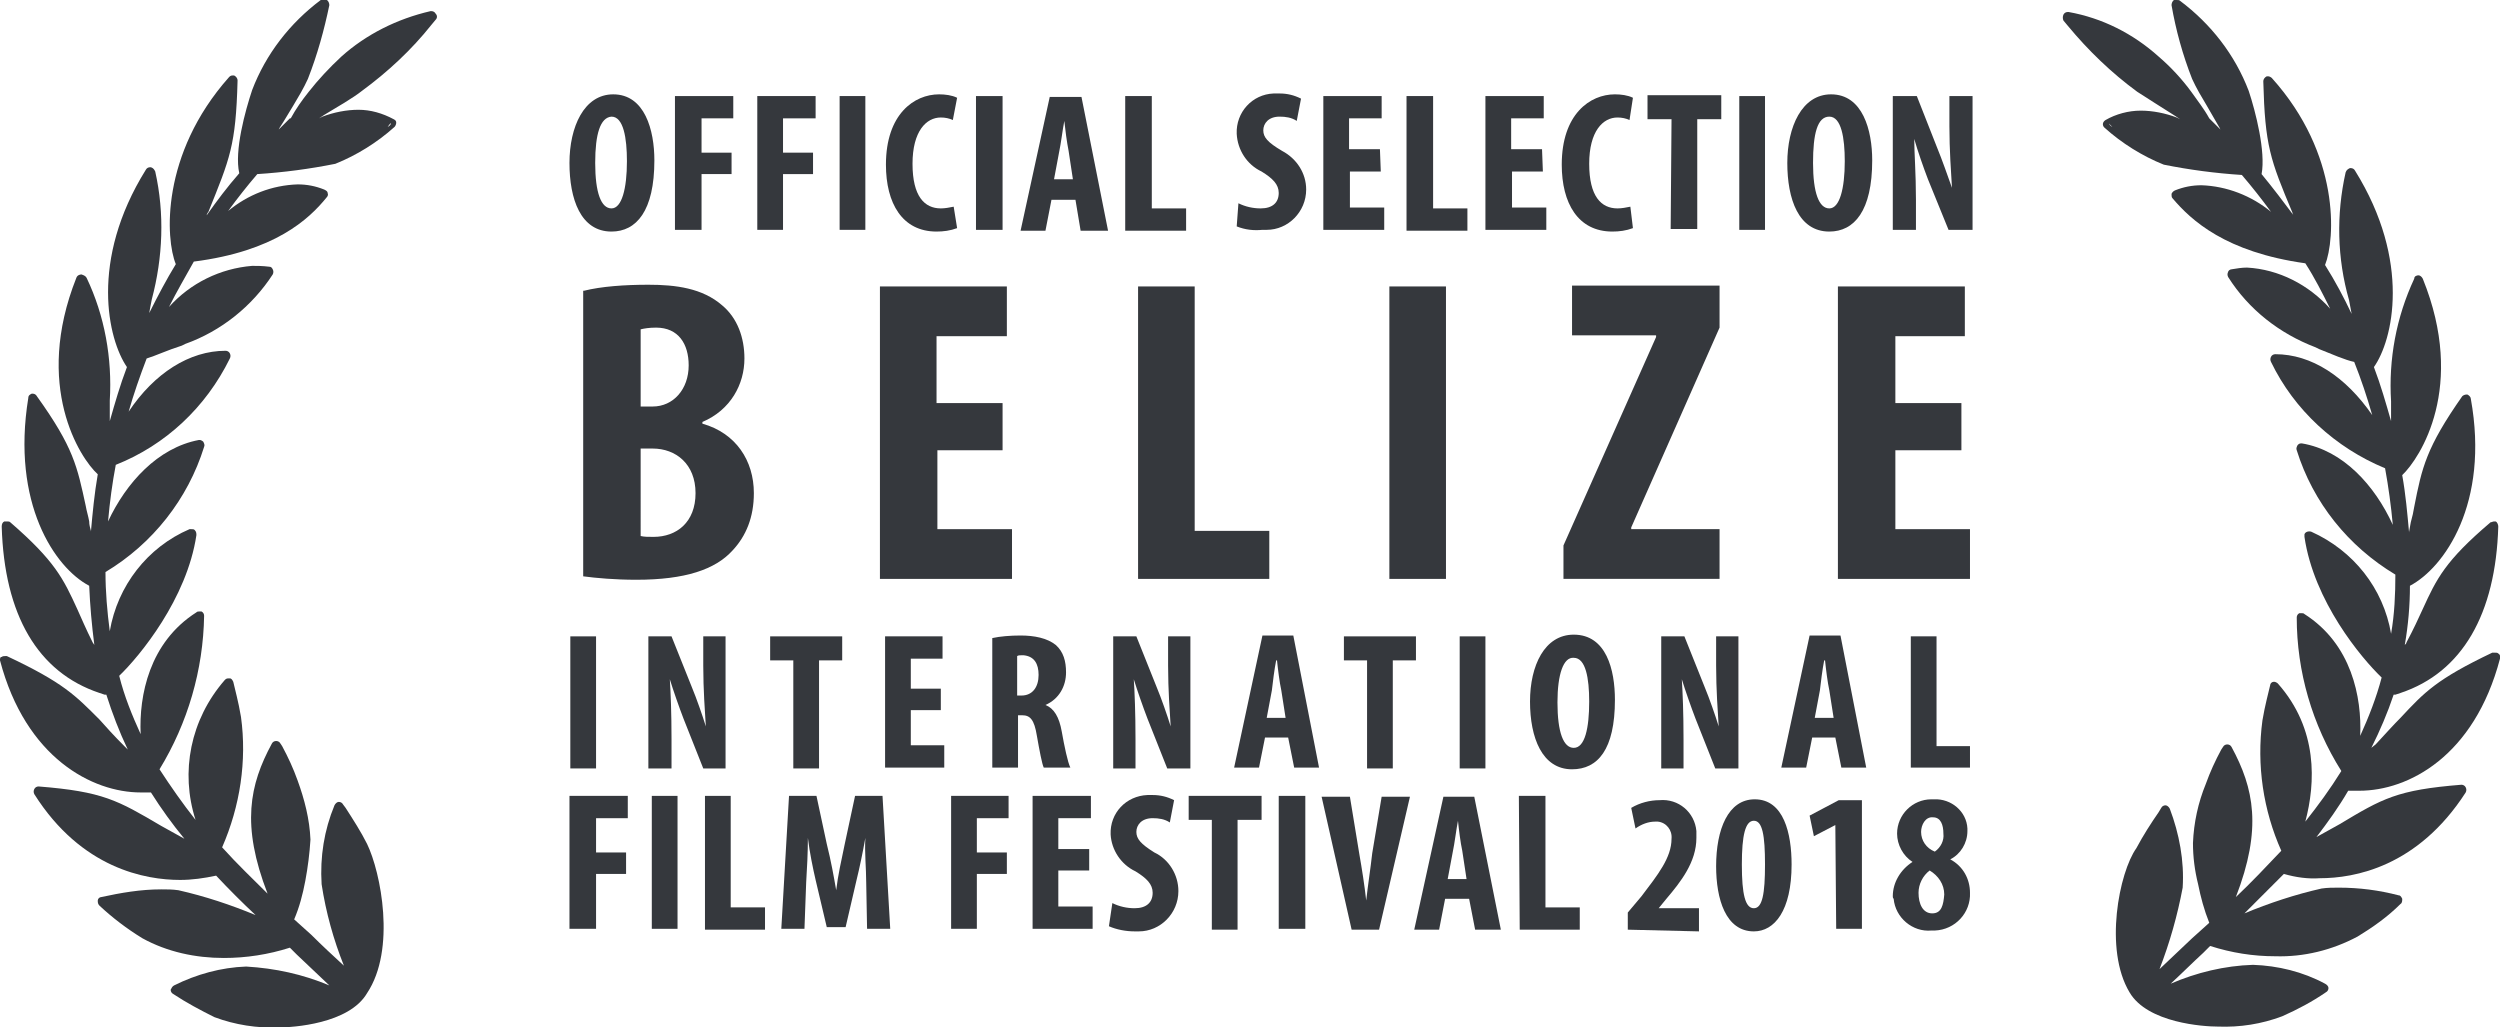 <?xml version="1.0" encoding="utf-8"?>
<!-- Generator: Adobe Illustrator 19.2.1, SVG Export Plug-In . SVG Version: 6.00 Build 0)  -->
<svg version="1.1" id="Layer_1" xmlns="http://www.w3.org/2000/svg" xmlns:xlink="http://www.w3.org/1999/xlink" x="0px" y="0px"
	 viewBox="0 0 291.5 119.8" style="enable-background:new 0 0 291.5 119.8;" xml:space="preserve">
<style type="text/css">
	.st0{fill:#35383D;}
</style>
<g>
	<path class="st0" d="M42.8,98.4c-0.7-1.4-1.6-2.8-2.5-4.2L40,93.8c-0.1-0.2-0.3-0.3-0.5-0.3l0,0c-0.2,0-0.4,0.2-0.5,0.4
		c-1.2,2.9-1.7,6-1.5,9.2c0.5,3.3,1.4,6.5,2.6,9.5c-1.3-1.2-2.5-2.3-3.8-3.6l-2-1.8c0.6-1.4,1-2.9,1.3-4.5c0.3-1.6,0.5-3.2,0.6-4.8
		c-0.1-2.4-0.7-4.7-1.5-6.9c-0.5-1.4-1.1-2.7-1.8-4l-0.2-0.3c-0.1-0.2-0.3-0.3-0.5-0.3l0,0c-0.2,0-0.4,0.1-0.5,0.3
		c-2.6,4.8-3.6,9.5-0.5,17.5c-1.7-1.7-3.5-3.4-5.3-5.4c2.1-4.8,2.9-10.1,2.2-15.2c-0.3-1.8-0.7-3.2-0.9-4.1
		c-0.1-0.2-0.2-0.4-0.4-0.4h-0.2c-0.2,0-0.3,0.1-0.4,0.2C22.2,83.9,21,90,22.8,95.6c-1.5-1.9-2.9-3.9-4.2-5.9
		c3.3-5.4,5.1-11.6,5.2-17.9c0-0.2-0.1-0.4-0.3-0.5c-0.1,0-0.2,0-0.3,0c-0.1,0-0.2,0-0.3,0.1c-5.5,3.5-6.7,9.7-6.5,14.2
		c-1-2.2-1.9-4.4-2.5-6.8c2.4-2.3,7.9-9,9-16.4c0-0.2,0-0.4-0.2-0.6c-0.1-0.1-0.2-0.1-0.4-0.1c-0.1,0-0.1,0-0.2,0
		c-4.9,2.1-8.4,6.6-9.3,11.9c-0.3-2.3-0.5-4.6-0.5-6.9c5.5-3.3,9.6-8.5,11.5-14.6c0.1-0.2,0-0.4-0.1-0.6c-0.1-0.1-0.3-0.2-0.4-0.2
		h-0.1c-4.8,0.9-8.5,5-10.6,9.5c0.2-2.3,0.5-4.5,0.9-6.6c5.8-2.3,10.5-6.7,13.3-12.4c0.1-0.2,0.1-0.4,0-0.6
		c-0.1-0.2-0.3-0.3-0.5-0.3l0,0c-4.2,0-8.3,2.6-11.3,7.1c0.6-2.1,1.3-4.1,2.1-6.2c1-0.3,2.5-1,4.1-1.5l0.4-0.2
		c4.2-1.5,7.8-4.4,10.2-8.1c0.1-0.2,0.1-0.4,0-0.6c-0.1-0.2-0.2-0.3-0.4-0.3C30.6,31,30,31,29.4,31c-3.7,0.3-7.2,2-9.7,4.8
		c0.9-1.8,1.9-3.5,2.9-5.3C32,29.3,36,25.6,38.1,23c0.1-0.1,0.2-0.3,0.1-0.5c0-0.2-0.2-0.3-0.4-0.4c-1-0.4-2-0.6-3.1-0.6
		c-3,0.1-5.8,1.2-8.1,3.1c1.1-1.5,2.2-2.9,3.4-4.3c3.1-0.2,6.1-0.6,9.1-1.2c2.5-1,4.9-2.5,6.9-4.3c0.1-0.1,0.2-0.3,0.2-0.5
		c0-0.2-0.1-0.3-0.3-0.4c-1.3-0.7-2.7-1.1-4.1-1.1c-1.4,0-2.9,0.3-4.2,0.8l-0.4,0.2l0.6-0.4c1.5-0.9,3.4-2,4.4-2.8
		c3-2.2,5.8-4.8,8.1-7.7l0.5-0.6c0.2-0.2,0.2-0.5,0-0.7c-0.1-0.2-0.3-0.3-0.5-0.3h-0.1C46.3,2.2,42.7,4,39.8,6.6
		c-1.4,1.3-2.7,2.7-3.8,4.1c-0.8,1-1.5,2-2.1,3.1h-0.1c-0.2,0.2-0.4,0.4-0.6,0.6l-0.7,0.7l0.1-0.2c0.6-0.9,1.1-1.8,1.6-2.6
		c0.6-1,1.2-2,1.7-3.1c1.1-2.8,1.9-5.7,2.5-8.6c0-0.2-0.1-0.5-0.3-0.6c-0.2-0.1-0.5-0.1-0.7,0c-3.6,2.7-6.4,6.3-8,10.5
		c-0.8,2.4-2.1,7.1-1.5,9.7c-1.4,1.6-2.6,3.2-3.8,4.9c0-0.1,0.1-0.3,0.2-0.4c2.5-6.2,3.2-7.7,3.4-15.3c0-0.3-0.2-0.5-0.4-0.6
		c-0.1,0-0.1,0-0.2,0c-0.2,0-0.3,0.1-0.4,0.2c-8,9-7.4,18.9-6.2,21.8c-1.1,1.8-2.1,3.7-3.1,5.7c0.1-0.6,0.2-1.1,0.3-1.6
		c1.3-4.9,1.5-10,0.4-14.9c-0.1-0.2-0.2-0.4-0.5-0.5h-0.1c-0.2,0-0.4,0.1-0.5,0.3c-6.6,10.6-4.4,19.8-2.2,23c-0.8,2.1-1.4,4.2-2,6.3
		v-2.4c0.3-4.9-0.6-9.9-2.7-14.3C10,32.2,9.8,32.1,9.5,32l0,0c-0.2,0-0.5,0.1-0.6,0.4C3.9,45,9.3,53.4,11.4,55.3
		c-0.4,2.3-0.6,4.5-0.8,6.7v-0.1c-0.1-0.4-0.2-0.7-0.2-1.1c-0.1-0.6-0.3-1.2-0.4-1.8C9,54.4,8.6,52.2,4.3,46.2
		C4.2,46,4,45.9,3.8,45.9H3.7c-0.2,0.1-0.4,0.2-0.4,0.5c-2,12.3,3.1,19.8,7.1,21.9c0.1,2.3,0.3,4.6,0.6,6.9l-0.2-0.3
		C10,73.3,9.5,72.1,9,71c-1.6-3.5-2.6-5.6-7.8-10.1c-0.1-0.1-0.2-0.1-0.4-0.1c-0.1,0-0.2,0-0.3,0c-0.2,0.1-0.3,0.3-0.3,0.6
		c0.3,10.3,4.2,17,11.4,19.4l0.6,0.2h0.2c0.7,2.2,1.5,4.3,2.5,6.4l-0.4-0.4c-1.2-1.2-2.1-2.2-2.9-3.1c-2.8-2.8-4.2-4.3-10.8-7.4
		c-0.1,0-0.2,0-0.2,0c-0.1,0-0.3,0-0.4,0.1C0,76.6,0,76.8,0,77c3,11.4,10.8,15.4,16.4,15.4c0.4,0,0.8,0,1.2,0
		c1.2,1.9,2.5,3.7,3.9,5.4l-2.7-1.5c-5.1-3-6.8-4-14.3-4.6l0,0c-0.2,0-0.4,0.1-0.5,0.3c-0.1,0.2-0.1,0.4,0,0.6c5.5,8.7,13,10,17,10
		c1.4,0,2.8-0.2,4.2-0.5c1.5,1.6,3.1,3.2,4.6,4.6c-2.9-1.2-5.9-2.2-9-2.9c-0.7-0.1-1.3-0.1-2-0.1c-2.4,0-4.7,0.4-7,0.9
		c-0.2,0-0.4,0.2-0.4,0.4c0,0.2,0,0.4,0.2,0.6c1.5,1.4,3.2,2.7,5,3.8c2.9,1.6,6.2,2.3,9.5,2.3c2.6,0,5.2-0.4,7.7-1.2l0.8,0.8
		l3.8,3.6c-3.1-1.3-6.3-2-9.7-2.2c-2.9,0.1-5.8,0.9-8.4,2.2c-0.2,0.1-0.3,0.3-0.4,0.5c0,0.2,0.1,0.4,0.3,0.5c1.5,1,3.2,1.9,4.8,2.7
		c2.4,0.9,5,1.3,7.5,1.2c1.6,0,8.2-0.4,10.3-4C46.2,110.7,44.4,101.7,42.8,98.4z M45.2,14.8c0.1-0.1,0.2-0.3,0.3-0.4h0.1
		C45.5,14.6,45.4,14.7,45.2,14.8L45.2,14.8z"/>
	<path class="st0" d="M248.3,115.7c2.1,3.6,8.7,4,10.3,4c2.6,0.1,5.1-0.3,7.5-1.2c1.8-0.8,3.5-1.7,5.1-2.8c0.2-0.1,0.3-0.3,0.3-0.5
		c0-0.2-0.2-0.4-0.4-0.5c-2.6-1.4-5.5-2.1-8.4-2.2c-3.3,0.1-6.6,0.9-9.6,2.2c1.3-1.2,2.6-2.5,3.8-3.6l0.8-0.8c2.5,0.8,5,1.2,7.6,1.2
		c3.3,0.1,6.6-0.7,9.6-2.3c1.8-1.1,3.5-2.3,5-3.8c0.2-0.1,0.2-0.4,0.2-0.6c-0.1-0.2-0.2-0.4-0.4-0.4c-2.3-0.6-4.6-0.9-7-0.9
		c-0.7,0-1.3,0-2,0.1c-3.1,0.7-6.1,1.7-9,2.9c1.5-1.5,3.1-3.1,4.6-4.6c1.4,0.4,2.8,0.6,4.2,0.5c4,0,11.4-1.3,17-10
		c0.1-0.2,0.1-0.4,0-0.6c-0.1-0.2-0.3-0.3-0.5-0.3l0,0c-7.5,0.6-9.2,1.6-14.2,4.6l-2.7,1.5c1.3-1.7,2.6-3.5,3.7-5.4
		c0.4,0,0.8,0,1.3,0c5.7,0,13.4-4,16.4-15.4c0.1-0.2,0-0.5-0.2-0.6c-0.1-0.1-0.2-0.1-0.4-0.1c-0.1,0-0.2,0-0.3,0
		c-6.5,3.1-7.9,4.6-10.7,7.6c-0.8,0.8-1.7,1.8-2.9,3.1l-0.5,0.4c1-2,1.9-4.1,2.6-6.2h0.2l0.6-0.2c7.2-2.4,11.1-9.2,11.4-19.4
		c0-0.2-0.1-0.5-0.3-0.6c-0.1,0-0.2,0-0.2,0c-0.1,0-0.3,0.1-0.4,0.1c-5.3,4.5-6.3,6.6-7.9,10.1c-0.5,1.1-1.1,2.4-1.9,3.9
		c0,0.1-0.1,0.2-0.2,0.3c0.4-2.3,0.6-4.6,0.6-6.9c4-2.1,9.3-9.6,7.1-21.8c0-0.2-0.2-0.4-0.4-0.5h-0.1c-0.2,0-0.4,0.1-0.5,0.2
		c-4.2,6-4.7,8.3-5.6,12.9c-0.1,0.6-0.2,1.1-0.4,1.8l-0.2,1.1v0.1c-0.2-2.2-0.4-4.5-0.8-6.7c2.1-2,7.5-10.3,2.4-22.9
		c-0.1-0.2-0.3-0.4-0.5-0.4l0,0c-0.2,0-0.5,0.1-0.5,0.4c-2.1,4.5-3,9.4-2.7,14.3v2.3c-0.6-2.1-1.2-4.2-2-6.3
		c2.2-3.1,4.4-12.3-2.2-22.9c-0.1-0.2-0.3-0.3-0.5-0.3H274c-0.2,0.1-0.4,0.2-0.5,0.5c-1.1,4.9-1,10,0.4,14.9
		c0.1,0.5,0.2,1.1,0.3,1.6c-0.9-1.9-1.9-3.8-3.1-5.7c1.2-3,1.8-12.9-6.2-21.8c-0.1-0.1-0.3-0.2-0.4-0.2h-0.2
		c-0.2,0.1-0.4,0.3-0.4,0.6c0.2,7.5,0.8,9.1,3.4,15.3c0,0.1,0.1,0.3,0.2,0.4c-1.2-1.6-2.4-3.2-3.8-4.9c0.5-2.6-0.7-7.3-1.5-9.7
		c-1.6-4.2-4.4-7.8-8-10.5c-0.1-0.1-0.2-0.1-0.4-0.1c-0.1,0-0.2,0-0.3,0c-0.2,0.1-0.3,0.4-0.3,0.6c0.5,2.9,1.3,5.8,2.4,8.6
		c0.5,1.1,1.1,2.1,1.7,3.1l1.5,2.6l0.1,0.2l-0.7-0.7l-0.6-0.6l0,0c-0.6-1.1-1.4-2.1-2.1-3.1c-1.1-1.5-2.4-2.9-3.8-4.1
		c-3-2.7-6.6-4.5-10.5-5.2h-0.1c-0.2,0-0.4,0.1-0.5,0.3c-0.1,0.2-0.1,0.5,0,0.7l0.5,0.6c2.4,2.9,5.1,5.5,8.1,7.7
		c1.1,0.7,2.8,1.8,4.4,2.8l0.6,0.4l-0.4-0.2c-1.3-0.5-2.8-0.8-4.2-0.8c-1.4,0-2.9,0.4-4.1,1.1c-0.3,0.2-0.4,0.5-0.2,0.8
		c0,0,0.1,0.1,0.1,0.1c2,1.8,4.4,3.3,6.9,4.3c3,0.6,6,1,9.1,1.2c1.2,1.4,2.3,2.8,3.4,4.3c-2.3-1.9-5.2-3-8.1-3.1
		c-1.1,0-2.1,0.2-3.1,0.6c-0.2,0.1-0.3,0.2-0.4,0.4c0,0.2,0,0.4,0.1,0.5c2.2,2.6,6.2,6.3,15.5,7.6c1.1,1.7,2,3.5,2.9,5.3
		c-2.5-2.8-6-4.6-9.7-4.8c-0.6,0-1.2,0.1-1.8,0.2c-0.2,0-0.4,0.2-0.4,0.3c-0.1,0.2-0.1,0.4,0,0.6c2.4,3.8,6,6.6,10.2,8.2l0.4,0.2
		c1.5,0.6,3.1,1.3,4.1,1.5c0.8,2,1.5,4.1,2.1,6.2c-3.1-4.5-7.1-7.1-11.3-7.1l0,0c-0.2,0-0.4,0.1-0.5,0.3c-0.1,0.2-0.1,0.4,0,0.6
		c2.7,5.6,7.5,10,13.3,12.4c0.4,2.2,0.7,4.4,0.9,6.6c-2.1-4.6-5.8-8.7-10.6-9.5h-0.1c-0.2,0-0.3,0.1-0.4,0.2
		c-0.1,0.2-0.2,0.4-0.1,0.6c1.9,6.1,6,11.2,11.5,14.5c0,2.3-0.1,4.6-0.5,6.9c-0.9-5.3-4.4-9.7-9.3-11.9c-0.3-0.1-0.7,0-0.8,0.3
		c0,0.1,0,0.2,0,0.3c1.1,7.5,6.6,14.1,9,16.4c-0.6,2.3-1.5,4.6-2.5,6.8c0.2-4.5-1-10.7-6.5-14.2c-0.1-0.1-0.2-0.1-0.3-0.1
		c-0.1,0-0.2,0-0.3,0c-0.2,0.1-0.3,0.3-0.3,0.5c0,6.3,1.8,12.5,5.2,17.9c-1.3,2.1-2.7,4-4.2,5.9c1.2-4.5,1.5-10.8-3.2-16.1
		c-0.1-0.1-0.3-0.2-0.4-0.2h-0.1c-0.2,0-0.4,0.2-0.4,0.4c-0.2,0.9-0.6,2.3-0.9,4.1c-0.7,5.2,0.1,10.5,2.2,15.2
		c-1.8,1.9-3.5,3.7-5.3,5.4c3.1-8,2.1-12.7-0.5-17.5c-0.1-0.2-0.3-0.3-0.5-0.3l0,0c-0.2,0-0.4,0.1-0.5,0.3l-0.2,0.3
		c-0.7,1.3-1.3,2.6-1.8,4c-0.9,2.2-1.4,4.5-1.5,6.9c0,1.6,0.2,3.2,0.6,4.8c0.3,1.5,0.7,3,1.3,4.5l-2,1.8l-3.8,3.6
		c1.2-3.1,2.1-6.3,2.7-9.5c0.2-3.1-0.4-6.3-1.5-9.2c-0.1-0.2-0.3-0.4-0.5-0.4l0,0c-0.2,0-0.4,0.1-0.5,0.3l-0.3,0.5
		c-0.9,1.3-1.8,2.7-2.6,4.2C247.1,101.7,245.3,110.7,248.3,115.7z M245.9,14.4L245.9,14.4l0.4,0.4C246.1,14.7,246,14.6,245.9,14.4z"
		/>
	<g>
		<path class="st0" d="M76.3,18.7c0,5.9-2.1,8.3-5,8.3c-3.6,0-4.9-3.8-4.9-8s1.7-8,5.1-8C75.2,11,76.3,15.2,76.3,18.7z M69.4,19
			c0,3.5,0.7,5.3,1.9,5.3s1.8-2.3,1.8-5.5c0-2.7-0.4-5.2-1.8-5.2C70,13.7,69.4,15.6,69.4,19z"/>
		<path class="st0" d="M78.7,11.2h6.8v2.6h-3.7v4h3.5v2.5h-3.5v6.5h-3.1L78.7,11.2z"/>
		<path class="st0" d="M88.3,11.2h6.8v2.6h-3.8v4h3.5v2.5h-3.5v6.5h-3V11.2z"/>
		<path class="st0" d="M100.9,11.2v15.6h-3V11.2H100.9z"/>
		<path class="st0" d="M111.6,26.6c-0.8,0.3-1.6,0.4-2.4,0.4c-4,0-5.9-3.3-5.9-7.8c0-5.9,3.3-8.2,6.2-8.2c0.7,0,1.5,0.1,2.1,0.4
			l-0.5,2.6c-0.4-0.2-0.9-0.3-1.4-0.3c-1.7,0-3.3,1.6-3.3,5.4s1.4,5.2,3.3,5.2c0.5,0,1-0.1,1.5-0.2L111.6,26.6z"/>
		<path class="st0" d="M116.9,11.2v15.6h-3.1V11.2H116.9z"/>
		<path class="st0" d="M122.6,23.3l-0.7,3.6h-2.9l3.4-15.6h3.7l3.1,15.6H126l-0.6-3.6H122.6z M125.1,20.9l-0.5-3.3
			c-0.2-1-0.4-2.5-0.5-3.5l0,0c-0.2,1-0.4,2.7-0.6,3.6l-0.6,3.2L125.1,20.9z"/>
		<path class="st0" d="M131.2,11.2h3.1v13.1h4v2.6h-7.1V11.2z"/>
		<path class="st0" d="M144.4,23.7c0.8,0.4,1.7,0.6,2.6,0.6c1.4,0,2.1-0.7,2.1-1.8c0-1-0.7-1.7-2-2.5c-1.7-0.8-2.8-2.5-2.9-4.4
			c-0.1-2.5,1.8-4.6,4.3-4.7c0.2,0,0.4,0,0.7,0c0.9,0,1.7,0.2,2.5,0.6l-0.5,2.6c-0.6-0.4-1.3-0.5-2-0.5c-1.3,0-1.9,0.8-1.9,1.6
			s0.5,1.4,2.2,2.4c1.7,0.9,2.8,2.6,2.8,4.5c0,2.6-2.1,4.7-4.6,4.7c-0.2,0-0.4,0-0.5,0c-1,0.1-2,0-3-0.4L144.4,23.7z"/>
		<path class="st0" d="M161,20h-3.6v4.2h4v2.6h-7.1V11.2h6.8v2.6h-3.8v3.6h3.6L161,20z"/>
		<path class="st0" d="M164,11.2h3.1v13.1h4v2.6h-7.1L164,11.2z"/>
		<path class="st0" d="M179.9,20h-3.6v4.2h4v2.6h-7.1V11.2h6.8v2.6h-3.8v3.6h3.6L179.9,20z"/>
		<path class="st0" d="M190.4,26.6c-0.8,0.3-1.6,0.4-2.4,0.4c-4,0-5.9-3.3-5.9-7.8c0-5.9,3.3-8.2,6.2-8.2c0.7,0,1.5,0.1,2.1,0.4
			L190,14c-0.4-0.2-0.9-0.3-1.4-0.3c-1.7,0-3.3,1.6-3.3,5.4s1.4,5.2,3.3,5.2c0.5,0,1-0.1,1.5-0.2L190.4,26.6z"/>
		<path class="st0" d="M194.9,13.9h-2.8v-2.8h8.6v2.8h-2.8v12.8h-3.1L194.9,13.9z"/>
		<path class="st0" d="M205.8,11.2v15.6h-3V11.2H205.8z"/>
		<path class="st0" d="M218.3,18.7c0,5.9-2.1,8.3-5,8.3c-3.6,0-4.9-3.8-4.9-8s1.7-8,5.1-8C217.2,11,218.3,15.2,218.3,18.7z
			 M211.4,19c0,3.5,0.7,5.3,1.9,5.3c1.2,0,1.8-2.3,1.8-5.5c0-2.7-0.4-5.2-1.8-5.2S211.4,15.6,211.4,19z"/>
		<path class="st0" d="M220.7,26.8V11.2h2.8l2.4,6.1c0.5,1.2,1.2,3.2,1.7,4.6l0,0c-0.1-1.7-0.3-4.4-0.3-7.2v-3.5h2.7v15.6h-2.8
			l-2.4-5.9c-0.5-1.3-1.2-3.3-1.6-4.7l0,0c0,1.6,0.2,4,0.2,7.1v3.5L220.7,26.8z"/>
	</g>
	<g>
		<path class="st0" d="M68.1,33.9c2-0.5,4.7-0.7,7.5-0.7c3.2,0,6.3,0.4,8.6,2.4c1.8,1.5,2.6,3.8,2.6,6.2c0,3-1.6,6-4.9,7.4v0.2
			c3.9,1.1,6,4.3,6,8.1c0,2.8-0.9,5-2.5,6.7c-2,2.2-5.5,3.4-11.2,3.4c-2.5,0-4.7-0.2-6.2-0.4V33.9z M74.7,47.4h1.4
			c2.4,0,4.2-2,4.2-4.8c0-2.5-1.2-4.4-3.8-4.4c-0.8,0-1.4,0.1-1.8,0.2V47.4z M74.7,62.5c0.4,0.1,0.9,0.1,1.5,0.1
			c2.7,0,4.9-1.7,4.9-5.1s-2.3-5.2-5-5.2h-1.4V62.5z"/>
		<path class="st0" d="M117,52.5h-7.7v9.2h8.7v5.8h-15.4V33.4h14.8v5.8h-8.2V47h7.7V52.5z"/>
		<path class="st0" d="M132.7,33.4h6.6v28.5h8.7v5.6h-15.3V33.4z"/>
		<path class="st0" d="M168.6,33.4v34.1H162V33.4H168.6z"/>
		<path class="st0" d="M182.3,63.6l10.8-24.3v-0.2h-9.8v-5.8h17.2v4.9l-10.3,23.3v0.2h10.3v5.8h-18.2V63.6z"/>
		<path class="st0" d="M228.7,52.5H221v9.2h8.7v5.8h-15.4V33.4h14.8v5.8H221V47h7.7V52.5z"/>
	</g>
	<g>
		<g>
			<path class="st0" d="M66.4,92.8h6.8v2.6h-3.7v4h3.5v2.5h-3.5v6.4h-3.1L66.4,92.8z"/>
			<path class="st0" d="M79,92.8v15.5H76V92.8H79z"/>
			<path class="st0" d="M82.2,92.8h3v13h4v2.6h-7V92.8z"/>
			<path class="st0" d="M101,102.9c0-1.6-0.2-3.5-0.1-5.2l0,0c-0.3,1.7-0.7,3.6-1,4.8l-1.3,5.6h-2.2l-1.3-5.5
				c-0.3-1.3-0.7-3.2-0.9-4.9l0,0c0,1.7-0.1,3.6-0.2,5.2l-0.2,5.4h-2.7L92,92.8h3.2l1.2,5.6c0.5,2,0.8,3.7,1.1,5.4l0,0
				c0.2-1.7,0.6-3.5,1-5.4l1.2-5.6h3.2l0.9,15.5h-2.7L101,102.9z"/>
			<path class="st0" d="M110.8,92.8h6.8v2.6h-3.7v4h3.5v2.5h-3.5v6.4h-3V92.8z"/>
			<path class="st0" d="M127,101.5h-3.6v4.2h4v2.6h-7V92.8h6.8v2.6h-3.8v3.6h3.6V101.5z"/>
			<path class="st0" d="M129.7,105.3c0.8,0.4,1.7,0.6,2.6,0.6c1.4,0,2.1-0.7,2.1-1.8c0-1-0.7-1.7-2-2.5c-1.7-0.8-2.8-2.5-2.9-4.3
				c-0.1-2.5,1.8-4.5,4.3-4.6c0.2,0,0.4,0,0.6,0c0.9,0,1.7,0.2,2.5,0.6l-0.5,2.6c-0.6-0.4-1.3-0.5-2-0.5c-1.3,0-1.9,0.8-1.9,1.6
				c0,0.8,0.5,1.4,2.1,2.4c1.7,0.8,2.8,2.6,2.8,4.5c0,2.6-2.1,4.7-4.6,4.7c-0.2,0-0.3,0-0.5,0c-1,0-2.1-0.2-3-0.6L129.7,105.3z"/>
			<path class="st0" d="M141.3,95.6h-2.7v-2.8h8.5v2.8h-2.8v12.8h-3V95.6z"/>
			<path class="st0" d="M152.2,92.8v15.5h-3.1V92.8H152.2z"/>
			<path class="st0" d="M157.6,108.4l-3.5-15.5h3.3l1.1,6.7c0.3,1.7,0.6,3.6,0.8,5.4l0,0c0.2-1.8,0.5-3.7,0.7-5.5l1.1-6.6h3.3
				l-3.6,15.5H157.6z"/>
			<path class="st0" d="M168.5,104.8l-0.7,3.6h-2.9l3.4-15.5h3.6l3.1,15.5H172l-0.7-3.6H168.5z M171,102.5l-0.5-3.3
				c-0.2-0.9-0.4-2.5-0.5-3.5l0,0c-0.2,1-0.4,2.7-0.6,3.6l-0.6,3.2L171,102.5z"/>
			<path class="st0" d="M177.1,92.8h3.1v13h4v2.6h-7L177.1,92.8z"/>
			<path class="st0" d="M189.8,108.4v-2l1.6-1.9c1.9-2.5,3.5-4.5,3.5-6.7c0.1-1-0.6-1.9-1.6-2c-0.1,0-0.2,0-0.3,0
				c-0.8,0-1.6,0.3-2.3,0.8l-0.5-2.4c1-0.6,2.2-0.9,3.3-0.9c2.2-0.2,4.1,1.4,4.3,3.6c0,0.3,0,0.5,0,0.8c0,2.8-1.8,5.1-3.5,7.1
				l-0.9,1.1l0,0h4.7v2.7L189.8,108.4z"/>
			<path class="st0" d="M208.9,100.8c0,5.4-2,7.8-4.4,7.8c-3.3,0-4.4-3.8-4.4-7.6c0-4.3,1.4-7.8,4.5-7.8
				C208,93.2,208.9,97.2,208.9,100.8z M203.1,100.8c0,3.5,0.4,5.1,1.4,5.1c1,0,1.3-1.7,1.3-5.1c0-3.4-0.3-5.1-1.3-5.1
				S203.1,97.4,203.1,100.8z"/>
			<path class="st0" d="M214,96.2L214,96.2l-2.5,1.3l-0.5-2.4l3.4-1.8h2.7v15h-3L214,96.2z"/>
			<path class="st0" d="M220.7,104.5c0-1.6,0.9-3.1,2.3-4l0,0c-1.1-0.7-1.8-2-1.8-3.3c0-2.2,1.8-4,4-4c0.1,0,0.2,0,0.3,0
				c2-0.1,3.8,1.4,3.9,3.4c0,0.1,0,0.2,0,0.3c0,1.4-0.8,2.7-2,3.3l0,0c1.5,0.8,2.3,2.3,2.3,3.9c0.1,2.3-1.7,4.3-4.1,4.4
				c-0.1,0-0.3,0-0.4,0c-2.2,0.2-4.2-1.5-4.4-3.7C220.7,104.7,220.7,104.6,220.7,104.5z M226.7,104.3c0-1.2-0.7-2.2-1.7-2.8
				c-0.8,0.6-1.3,1.6-1.3,2.6c0,1.3,0.5,2.4,1.6,2.4S226.6,105.5,226.7,104.3L226.7,104.3z M224,97c0,1,0.6,1.9,1.6,2.3
				c0.7-0.5,1.1-1.3,1-2.1c0-1-0.3-1.9-1.2-1.9C224.5,95.2,224,96.2,224,97z"/>
		</g>
		<g>
			<path class="st0" d="M69.5,74.2v15.4h-3V74.2H69.5z"/>
			<path class="st0" d="M75.6,89.5V74.2h2.7l2.4,6c0.5,1.2,1.2,3.2,1.6,4.5h0c-0.1-1.6-0.3-4.3-0.3-7.1v-3.4h2.6v15.4H82l-2.3-5.8
				c-0.5-1.3-1.2-3.3-1.6-4.6h0c0.1,1.5,0.2,3.9,0.2,7v3.4H75.6z"/>
			<path class="st0" d="M92.5,77h-2.7v-2.8h8.4V77h-2.7v12.6h-3V77z"/>
			<path class="st0" d="M109.7,82.8h-3.5v4.1h3.9v2.6h-6.9V74.2h6.7v2.6h-3.7v3.5h3.5V82.8z"/>
			<path class="st0" d="M115.7,74.4c0.9-0.2,2.1-0.3,3.3-0.3c1.6,0,3.1,0.3,4.1,1.1c0.9,0.8,1.2,1.9,1.2,3.2c0,1.6-0.8,3.1-2.4,3.8
				v0c1,0.4,1.6,1.4,1.9,3.1c0.3,1.7,0.7,3.6,1,4.2h-3.1c-0.2-0.4-0.5-2-0.8-3.7c-0.3-1.9-0.8-2.4-1.7-2.4h-0.5v6.1h-3V74.4z
				 M118.6,81.1h0.5c1.3,0,2-1,2-2.4c0-1.3-0.5-2.2-1.8-2.3c-0.3,0-0.6,0-0.7,0.1V81.1z"/>
			<path class="st0" d="M129.8,89.5V74.2h2.7l2.4,6c0.5,1.2,1.2,3.2,1.6,4.5h0c-0.1-1.6-0.3-4.3-0.3-7.1v-3.4h2.6v15.4h-2.7
				l-2.3-5.8c-0.5-1.3-1.2-3.3-1.6-4.6h0c0.1,1.5,0.2,3.9,0.2,7v3.4H129.8z"/>
			<path class="st0" d="M147.5,86l-0.7,3.5h-2.9l3.3-15.4h3.6l3,15.4h-2.9l-0.7-3.5H147.5z M149.9,83.7l-0.5-3.2
				c-0.2-0.9-0.4-2.5-0.5-3.5h-0.1c-0.2,1-0.4,2.6-0.5,3.5l-0.6,3.2H149.9z"/>
			<path class="st0" d="M159.4,77h-2.7v-2.8h8.4V77h-2.7v12.6h-3V77z"/>
			<path class="st0" d="M173.2,74.2v15.4h-3V74.2H173.2z"/>
			<path class="st0" d="M188.3,81.6c0,5.8-2,8.1-5,8.1c-3.5,0-4.9-3.7-4.9-7.9c0-4.2,1.7-7.8,5.1-7.8
				C187.3,74,188.3,78.1,188.3,81.6z M181.6,81.9c0,3.5,0.7,5.3,1.9,5.3c1.3,0,1.8-2.3,1.8-5.4c0-2.7-0.4-5.1-1.8-5.1
				C182.3,76.6,181.6,78.6,181.6,81.9z"/>
			<path class="st0" d="M193.7,89.5V74.2h2.7l2.4,6c0.5,1.2,1.2,3.2,1.6,4.5h0c-0.1-1.6-0.3-4.3-0.3-7.1v-3.4h2.6v15.4h-2.7
				l-2.3-5.8c-0.5-1.3-1.2-3.3-1.6-4.6h0c0.1,1.5,0.2,3.9,0.2,7v3.4H193.7z"/>
			<path class="st0" d="M211.3,86l-0.7,3.5h-2.9l3.3-15.4h3.6l3,15.4h-2.9l-0.7-3.5H211.3z M213.8,83.7l-0.5-3.2
				c-0.2-0.9-0.4-2.5-0.5-3.5h-0.1c-0.2,1-0.4,2.6-0.5,3.5l-0.6,3.2H213.8z"/>
			<path class="st0" d="M222.8,74.2h3V87h3.9v2.5h-6.9V74.2z"/>
		</g>
	</g>
</g>
</svg>
